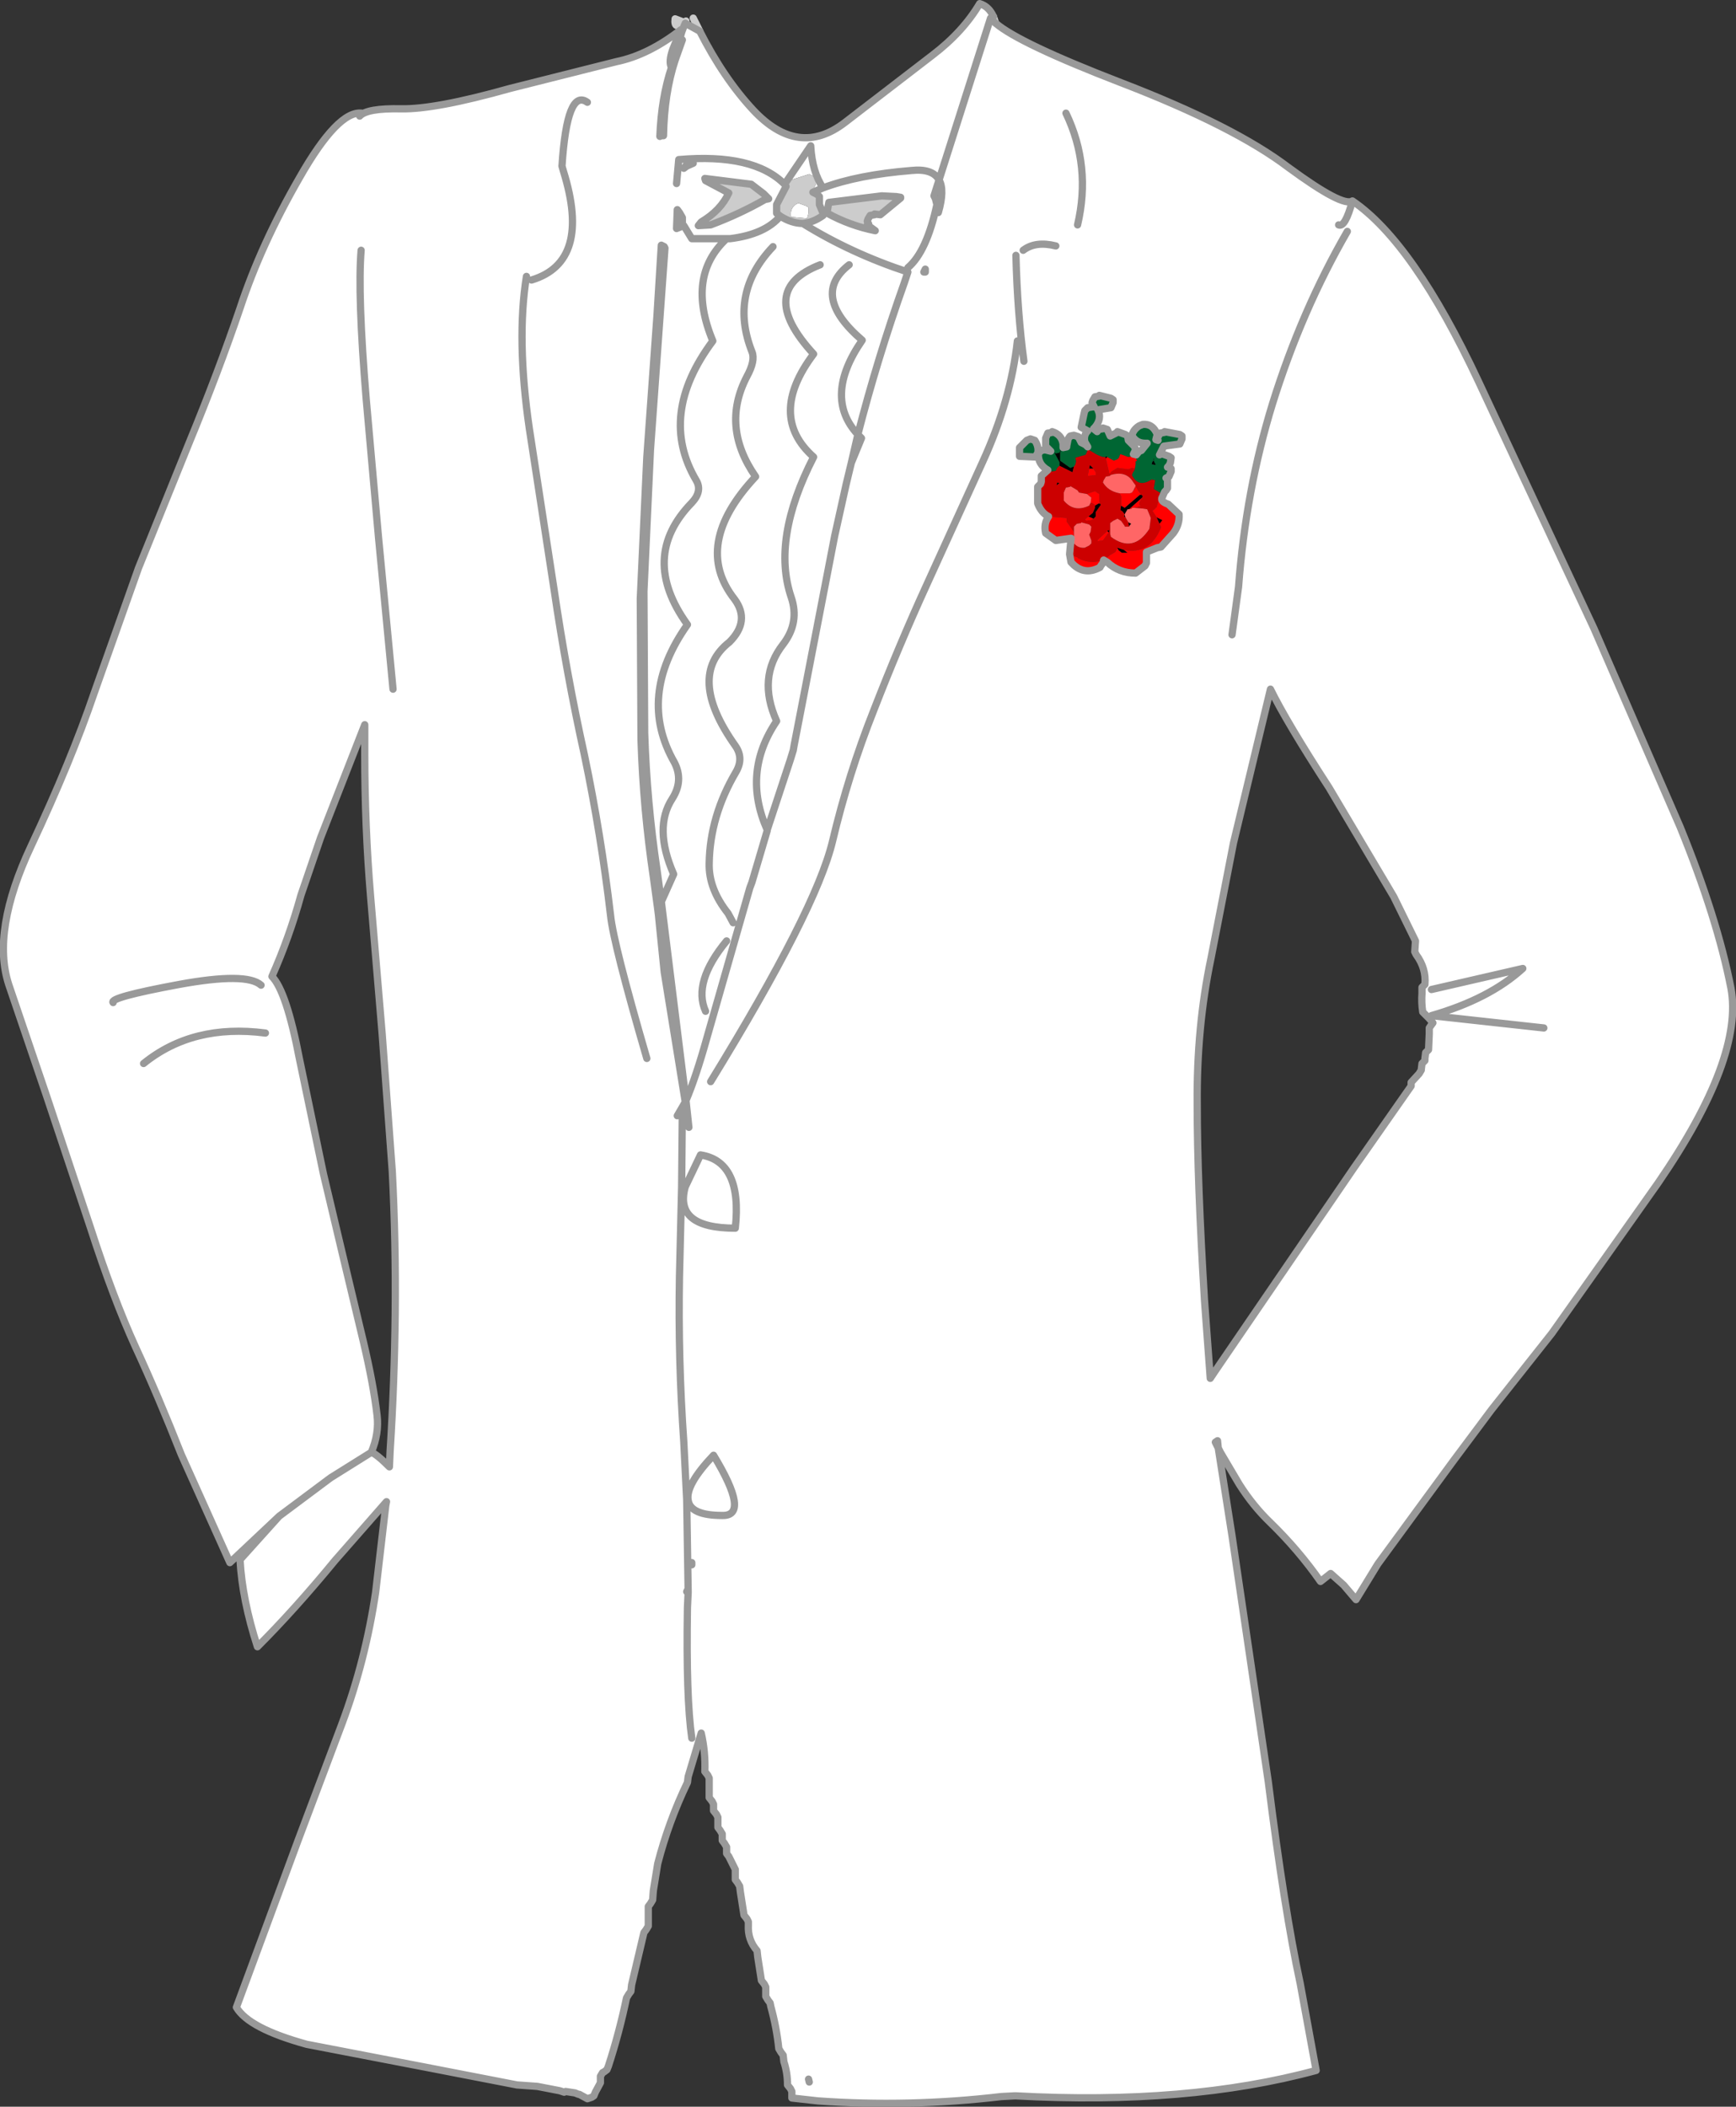 <?xml version="1.0" encoding="UTF-8" standalone="no"?>
<svg xmlns:xlink="http://www.w3.org/1999/xlink" height="145.2px" width="119.7px" xmlns="http://www.w3.org/2000/svg">
  <rect width="100%" height="100%" fill="#333333" stroke="none"/>
  <g transform="matrix(1.0, 0.0, 0.0, 1.0, 60.8, 71.5)">
    <path d="M-13.55 -69.9 Q-14.1 -68.65 -13.75 -68.75 L-14.25 -67.35 Q-14.55 -67.9 -13.8 -69.4 L-13.55 -69.9 -13.6 -69.95 -13.5 -70.05 -13.55 -69.9 -13.5 -70.05 -13.55 -69.9 M3.95 -59.1 Q4.35 -58.4 3.9 -56.85 L3.8 -57.4 3.7 -57.8 3.6 -58.0 3.95 -59.1 M-1.65 -41.55 L-1.4 -41.3 -2.1 -39.6 -1.65 -41.55 M2.9 -52.75 L3.0 -52.95 3.0 -52.75 2.9 -52.75 M14.2 -40.5 L14.2 -40.7 14.3 -40.55 14.35 -40.45 14.2 -40.5 M15.4 -40.0 L15.5 -40.05 15.55 -40.0 15.45 -39.9 15.4 -40.0 M13.25 -39.35 L13.15 -38.95 12.25 -39.4 12.25 -39.45 12.25 -39.65 11.9 -40.3 12.0 -40.25 12.25 -40.3 12.3 -40.4 12.35 -40.5 12.4 -40.55 12.3 -40.3 12.3 -39.75 13.0 -39.25 13.25 -39.35 M12.1 -38.25 L12.25 -38.2 12.05 -38.05 12.1 -38.25 M14.6 -39.2 L14.3 -39.2 14.35 -39.45 14.6 -39.2 M15.05 -36.8 L15.1 -36.7 14.75 -36.2 14.75 -35.9 14.6 -35.75 14.25 -35.9 14.55 -36.15 14.7 -36.5 14.7 -36.65 14.95 -36.8 15.05 -36.8 M17.9 -37.4 L18.0 -37.3 17.95 -37.2 17.05 -36.4 16.95 -36.4 16.8 -36.15 16.75 -36.05 16.75 -36.0 16.8 -35.85 16.7 -35.9 16.75 -36.05 16.6 -36.25 16.45 -36.35 16.5 -36.65 16.75 -36.5 17.8 -37.4 17.9 -37.4 M17.05 -35.2 L17.0 -35.5 17.2 -35.4 17.1 -35.3 17.05 -35.2 M18.6 -39.5 L18.65 -39.65 18.75 -39.8 18.75 -39.75 18.9 -39.45 18.6 -39.5 M18.8 -39.9 L18.75 -39.8 18.7 -39.85 18.8 -39.9 M18.95 -35.85 L19.35 -35.65 19.15 -35.4 18.95 -35.85 M16.7 -33.6 L16.95 -33.4 16.55 -33.4 16.35 -33.55 16.25 -33.7 16.25 -33.75 16.7 -33.6 M15.55 -34.9 L15.6 -34.95 15.7 -34.95 15.65 -34.8 15.55 -34.9" fill="#000000" fill-rule="evenodd" stroke="none"/>
    <path d="M-13.55 -69.9 L-12.55 -69.35 Q-10.9 -66.1 -8.85 -63.9 -5.75 -60.6 -2.55 -63.05 L3.5 -67.7 Q5.6 -69.3 6.75 -71.25 7.4 -71.05 7.7 -70.35 L7.5 -70.25 7.85 -69.9 Q9.5 -68.5 16.5 -65.8 24.3 -62.8 28.05 -59.95 31.8 -57.2 32.45 -57.65 36.65 -54.8 41.15 -45.2 L49.1 -28.2 55.05 -14.5 Q57.6 -8.25 58.55 -3.4 59.45 1.4 53.55 10.0 L46.2 20.4 42.05 25.65 39.4 29.2 34.2 36.3 32.7 38.75 31.85 37.75 30.95 36.95 30.25 37.5 Q28.75 35.35 26.8 33.45 25.6 32.3 24.65 30.8 L23.35 28.6 23.2 28.3 24.15 34.35 26.65 51.3 Q27.75 60.1 28.85 65.2 L29.95 71.2 Q21.1 73.6 9.2 72.95 L8.25 73.0 Q1.85 73.75 -4.4 73.3 L-6.2 73.1 -6.2 73.0 -6.2 72.85 -6.2 72.65 -6.3 72.45 -6.5 72.2 Q-6.5 71.35 -6.75 70.6 L-6.8 70.15 -6.95 69.95 -7.1 69.7 Q-7.25 68.25 -7.65 66.8 L-7.7 66.55 -7.85 66.35 -8.0 66.1 -8.0 65.9 -8.0 65.65 -8.0 65.45 -8.1 65.25 -8.3 65.0 -8.55 63.4 -8.6 62.95 Q-9.25 62.2 -9.2 61.2 L-9.2 60.95 -9.3 60.75 -9.5 60.5 -9.75 58.9 -9.8 58.5 -9.95 58.25 -10.1 58.05 -10.1 57.8 -10.1 57.6 -10.1 57.35 -10.55 56.45 -10.7 56.25 -10.7 56.0 -10.7 55.8 -10.85 55.55 -11.0 55.35 -11.0 55.1 -11.0 54.9 -11.15 54.65 -11.3 54.45 -11.3 54.2 -11.3 54.0 -11.3 53.75 -11.4 53.55 -11.6 53.3 -11.6 53.1 -11.6 52.85 -11.7 52.65 -11.9 52.4 -11.9 51.5 -11.9 51.05 -12.0 50.85 -12.2 50.6 Q-12.15 49.25 -12.45 47.95 L-13.35 50.95 -13.4 51.35 Q-14.7 54.05 -15.45 56.95 L-15.75 58.8 -15.8 59.45 -15.95 59.7 -16.1 59.9 -16.1 60.8 -16.1 61.25 -16.25 61.5 -16.4 61.7 -17.25 65.3 -17.3 65.75 -17.45 65.95 -17.6 66.2 Q-18.1 68.6 -18.85 70.9 L-18.95 71.15 -19.15 71.3 -19.25 71.35 -19.4 71.6 -19.4 71.8 -19.4 72.05 -19.75 72.7 -19.85 72.95 -20.0 73.05 -20.3 73.15 -20.85 72.85 -20.9 72.85 -21.15 72.75 -21.8 72.65 -21.9 72.7 -22.2 72.6 -23.75 72.3 -25.15 72.2 -31.6 70.95 -39.65 69.4 Q-43.65 68.3 -44.5 66.85 L-40.25 55.35 -37.2 47.25 Q-35.6 42.95 -34.9 38.25 L-34.2 32.25 -34.15 32.0 -37.7 36.05 Q-40.45 39.4 -43.05 42.0 -44.1 38.75 -44.25 36.0 L-41.55 33.0 -44.95 36.2 -48.3 28.75 Q-49.9 24.7 -51.45 21.35 -53.0 17.95 -54.55 13.15 L-57.55 4.15 -60.2 -3.65 Q-61.4 -7.35 -58.65 -13.2 -55.9 -19.05 -54.3 -23.75 L-51.25 -32.35 -47.75 -41.0 Q-45.75 -45.85 -44.25 -50.25 -42.8 -54.65 -40.15 -59.25 -37.5 -63.9 -35.85 -63.7 L-36.0 -63.5 Q-35.5 -64.05 -33.15 -64.0 -30.8 -63.95 -25.65 -65.4 L-18.3 -67.25 Q-16.1 -67.7 -13.85 -69.45 L-13.8 -69.4 Q-14.85 -67.5 -14.5 -66.85 -15.2 -64.75 -15.3 -62.1 L-15.3 -62.15 -15.05 -62.15 Q-15.0 -65.05 -14.25 -67.35 L-13.75 -68.75 Q-14.1 -68.65 -13.55 -69.9 M-35.2 28.6 L-38.0 30.35 -41.55 33.0 -38.0 30.35 -35.2 28.6 Q-34.85 28.7 -33.95 29.6 L-33.9 28.5 Q-33.6 23.8 -33.55 19.0 -33.5 14.15 -33.75 9.25 L-34.45 -0.25 -35.25 -9.75 Q-35.65 -14.55 -35.65 -19.5 L-35.65 -21.55 -38.7 -13.75 -40.05 -9.8 Q-40.85 -6.9 -42.05 -4.2 -41.05 -3.2 -40.15 1.5 L-38.5 9.4 -37.1 15.3 -35.75 20.95 Q-35.05 23.9 -34.8 26.05 -34.65 27.3 -35.2 28.6 M3.95 -59.1 L7.5 -70.25 3.95 -59.1 3.6 -58.0 3.7 -57.8 3.8 -57.4 3.9 -56.85 Q4.35 -58.4 3.95 -59.1 3.5 -59.9 2.05 -59.75 -1.65 -59.45 -4.05 -58.55 -4.8 -59.65 -4.9 -61.45 L-6.7 -58.8 Q-8.85 -60.95 -14.0 -60.5 L-14.15 -58.85 -14.0 -60.5 Q-8.85 -60.95 -6.7 -58.8 L-4.9 -61.45 Q-4.8 -59.65 -4.05 -58.55 -1.65 -59.45 2.05 -59.75 3.5 -59.9 3.95 -59.1 M1.8 -53.05 Q3.1 -54.15 3.8 -57.4 3.1 -54.15 1.8 -53.05 M1.0 -57.95 L0.0 -58.0 -3.65 -57.55 -3.75 -57.0 -3.75 -56.8 Q-2.2 -55.95 -0.45 -55.6 L-1.0 -56.0 -0.9 -56.05 -1.0 -56.25 -0.95 -56.4 -0.8 -56.65 -0.5 -56.7 -0.5 -56.75 -0.1 -56.7 1.3 -57.85 1.3 -57.9 1.0 -57.95 M-1.65 -41.55 Q-0.3 -46.8 1.55 -52.0 L1.8 -52.75 Q-2.15 -54.05 -5.45 -56.1 -2.15 -54.05 1.8 -52.75 L1.55 -52.0 Q-0.3 -46.8 -1.65 -41.55 L-2.1 -39.6 -1.4 -41.3 -1.65 -41.55 Q-4.05 -44.15 -1.35 -48.05 -4.95 -51.15 -2.25 -53.25 -4.95 -51.15 -1.35 -48.05 -4.05 -44.15 -1.65 -41.55 M-13.5 4.35 Q-12.8 2.7 -12.05 0.0 L-9.1 -10.3 -8.95 -10.7 -7.9 -14.25 -7.9 -14.3 -6.3 -19.15 -6.1 -19.8 -6.05 -20.1 -3.25 -34.55 -2.45 -38.15 -2.1 -39.6 -2.45 -38.15 -3.25 -34.55 -6.05 -20.1 -6.1 -19.8 -6.3 -19.15 -7.9 -14.3 -7.9 -14.25 -8.95 -10.7 -9.1 -10.3 -12.05 0.0 Q-12.8 2.7 -13.5 4.35 L-15.15 -8.95 -15.2 -9.35 -15.5 -11.55 Q-16.2 -16.25 -16.35 -21.0 L-16.4 -30.75 -15.95 -40.5 -15.25 -50.25 -14.95 -54.4 -15.0 -54.5 -15.2 -54.6 -15.5 -49.75 -16.2 -40.0 -16.65 -30.25 -16.6 -20.5 Q-16.45 -15.75 -15.75 -11.05 L-15.45 -8.85 -15.4 -8.45 -15.0 -4.5 -13.55 4.45 -13.3 6.2 -13.5 4.35 M-13.1 48.3 Q-13.5 45.5 -13.4 39.3 L-13.35 38.25 -13.45 31.9 -13.65 27.9 Q-14.05 22.2 -13.95 16.5 L-13.8 10.3 -13.75 4.8 -13.55 4.45 -13.75 4.8 -13.8 10.3 -13.95 16.5 Q-14.05 22.2 -13.65 27.9 L-13.45 31.9 -13.35 38.25 -13.4 39.3 Q-13.5 45.5 -13.1 48.3 M2.9 -52.75 L3.0 -52.75 3.0 -52.95 2.9 -52.75 M24.15 -27.75 L24.6 -31.05 Q25.1 -37.7 26.95 -43.7 28.95 -50.1 32.1 -55.55 28.95 -50.1 26.95 -43.7 25.1 -37.7 24.6 -31.05 L24.15 -27.75 M31.5 -56.0 Q31.95 -55.8 32.45 -57.65 31.95 -55.8 31.5 -56.0 M12.0 -54.55 Q10.6 -54.9 9.75 -54.25 10.6 -54.9 12.0 -54.55 M12.7 -63.7 Q14.45 -60.05 13.5 -56.0 14.45 -60.05 12.7 -63.7 M19.5 -37.6 L19.6 -37.7 19.7 -37.85 19.7 -38.45 19.6 -38.55 19.8 -38.65 19.95 -39.0 19.95 -39.2 19.8 -39.3 19.7 -39.3 19.8 -39.4 19.9 -39.6 19.95 -39.95 19.8 -40.05 19.25 -40.25 19.25 -40.2 19.15 -40.15 19.45 -40.75 20.55 -40.9 20.7 -41.25 20.7 -41.45 20.55 -41.55 19.5 -41.75 19.5 -41.7 19.2 -41.65 19.05 -41.4 19.0 -41.25 19.05 -41.15 18.9 -41.2 18.95 -41.4 19.0 -41.55 18.9 -41.75 Q18.6 -42.3 18.0 -42.25 L17.75 -42.15 Q17.35 -41.9 17.25 -41.5 17.55 -40.9 18.3 -40.95 L17.9 -40.45 17.75 -40.4 17.55 -40.15 17.35 -40.2 17.45 -40.4 17.5 -40.55 17.4 -40.75 17.0 -41.15 16.95 -41.45 16.8 -41.55 16.25 -41.75 16.25 -41.7 15.75 -41.45 15.55 -41.9 15.25 -42.0 15.25 -41.95 14.95 -41.9 14.85 -41.75 14.6 -41.95 14.7 -42.05 Q15.2 -42.65 14.9 -43.25 L15.8 -43.4 15.95 -43.75 15.95 -43.95 15.8 -44.05 15.0 -44.25 15.0 -44.2 14.7 -44.15 14.55 -43.9 14.5 -43.75 14.65 -43.45 14.5 -43.5 14.5 -43.45 14.2 -43.4 14.0 -43.2 13.95 -43.0 13.75 -42.05 14.2 -41.8 Q13.9 -41.5 14.0 -41.05 L14.2 -40.7 14.05 -40.85 13.75 -41.0 13.65 -41.2 13.55 -41.4 13.25 -41.5 13.0 -41.45 12.95 -41.4 12.85 -41.25 12.75 -40.75 12.75 -40.7 12.5 -40.65 12.5 -40.7 12.5 -40.9 Q12.4 -41.55 11.75 -41.75 L11.75 -41.7 11.5 -41.65 11.45 -41.65 11.3 -41.3 11.3 -40.75 11.65 -40.4 11.25 -40.5 11.0 -40.45 10.95 -40.4 10.8 -40.25 Q10.75 -39.5 11.45 -39.1 L11.0 -38.7 11.0 -38.5 11.0 -38.3 10.95 -38.15 10.75 -37.95 10.75 -37.55 10.75 -36.8 Q11.0 -36.15 11.5 -35.9 11.15 -35.4 11.3 -34.75 L12.0 -34.25 13.05 -34.4 12.95 -33.3 13.05 -32.75 13.25 -32.55 Q14.05 -31.85 15.05 -32.4 L15.1 -32.5 15.25 -32.7 15.3 -32.9 15.55 -32.75 Q16.35 -32.0 17.5 -32.0 L18.15 -32.5 18.25 -32.7 18.25 -32.9 18.25 -33.25 18.25 -33.45 19.0 -33.75 19.25 -33.8 20.1 -34.75 Q20.55 -35.35 20.5 -36.05 L19.75 -36.75 Q19.15 -36.95 19.35 -37.25 L19.5 -37.6 M10.75 -40.25 Q10.85 -40.7 10.55 -41.15 L10.25 -41.25 10.0 -41.15 9.5 -40.65 9.5 -40.25 9.5 -40.05 10.6 -40.0 10.7 -40.2 10.75 -40.25 M9.35 -48.0 Q8.9 -43.9 6.95 -39.65 L3.1 -31.2 Q1.2 -27.05 -0.55 -22.55 -2.3 -18.15 -3.4 -13.5 -4.55 -8.75 -11.8 3.05 -4.55 -8.75 -3.4 -13.5 -2.3 -18.15 -0.55 -22.55 1.2 -27.05 3.1 -31.2 L6.95 -39.65 Q8.9 -43.9 9.35 -48.0 M26.8 -24.0 L24.25 -13.4 22.7 -5.45 Q21.7 -0.7 21.75 4.6 21.75 9.9 22.25 18.1 L22.65 23.5 22.95 23.05 32.55 9.0 36.5 3.35 36.5 3.3 36.5 3.1 37.05 2.5 37.2 2.25 37.2 2.2 37.25 1.8 37.45 1.6 37.45 1.45 37.5 1.05 37.7 0.85 37.75 -0.25 37.75 -0.65 37.85 -0.8 38.0 -1.0 37.75 -1.3 37.3 -1.75 Q37.2 -2.4 37.25 -3.05 L37.25 -3.45 37.45 -3.65 Q37.55 -4.75 36.85 -5.7 L36.75 -5.9 36.8 -6.65 35.3 -9.7 30.85 -17.2 Q27.9 -21.75 26.8 -24.0 M45.65 -0.65 L37.9 -1.5 Q41.9 -2.65 44.2 -4.75 L37.9 -3.3 44.2 -4.75 Q41.9 -2.65 37.9 -1.5 L45.65 -0.65 M9.8 -46.6 Q9.35 -49.95 9.25 -53.9 9.35 -49.95 9.8 -46.6 M23.15 27.8 L23.0 27.9 23.2 28.3 23.15 27.8 M-20.3 -64.45 Q-21.7 -65.45 -22.05 -60.05 L-21.95 -59.7 Q-20.0 -53.45 -24.15 -52.2 -20.0 -53.45 -21.95 -59.7 L-22.05 -60.05 Q-21.7 -65.45 -20.3 -64.45 M-13.6 -69.95 Q-14.35 -69.4 -14.25 -70.2 L-13.6 -69.95 M-12.15 -59.05 L-10.55 -58.2 Q-11.1 -57.0 -12.45 -56.2 L-12.65 -55.95 -11.8 -56.0 Q-9.8 -56.75 -8.05 -57.75 L-7.8 -57.8 -8.15 -58.15 -9.0 -58.8 -12.2 -59.2 -12.15 -59.05 M-13.65 -55.95 L-13.75 -56.05 -13.75 -56.25 -13.75 -56.5 -13.95 -56.85 -14.1 -57.05 -14.15 -55.75 -13.65 -55.95 -13.1 -55.05 -10.7 -55.05 -10.45 -55.05 Q-8.05 -55.35 -7.0 -56.6 -8.05 -55.35 -10.45 -55.05 L-10.7 -55.05 -13.1 -55.05 -13.65 -55.95 M-13.25 -60.25 L-13.45 -60.15 -13.65 -59.9 -13.45 -60.05 -13.0 -60.25 -13.25 -60.25 M-6.6 -58.65 L-7.25 -57.4 -7.25 -57.0 -7.25 -56.8 -7.0 -56.6 Q-6.2 -56.1 -5.45 -56.1 -4.75 -56.15 -4.05 -56.65 L-4.05 -56.8 -4.3 -57.4 -4.3 -57.55 -4.3 -57.95 -4.45 -58.1 -4.75 -58.25 -4.8 -58.3 -4.65 -58.6 Q-4.45 -58.9 -4.55 -59.2 L-4.7 -59.35 -5.0 -59.5 -6.4 -59.05 -6.5 -58.85 -6.6 -58.65 -6.7 -58.8 -6.6 -58.65 M-10.7 -55.05 Q-13.5 -52.45 -11.65 -48.0 -15.45 -42.9 -12.8 -38.4 -12.35 -37.65 -13.1 -36.85 -16.75 -33.1 -13.4 -28.45 -16.9 -23.5 -14.3 -18.95 -13.65 -17.7 -14.45 -16.45 -15.75 -14.45 -14.35 -11.25 L-15.2 -9.35 -14.35 -11.25 Q-15.75 -14.45 -14.45 -16.45 -13.65 -17.7 -14.3 -18.95 -16.9 -23.5 -13.4 -28.45 -16.75 -33.1 -13.1 -36.85 -12.35 -37.65 -12.8 -38.4 -15.45 -42.9 -11.65 -48.0 -13.5 -52.45 -10.7 -55.05 M-4.05 -58.55 L-4.75 -58.25 -4.05 -58.55 M-5.05 -56.8 L-5.15 -56.45 -6.25 -56.55 Q-6.35 -57.1 -5.95 -57.4 L-5.75 -57.5 -5.2 -57.3 -5.05 -57.2 -5.05 -56.8 M-7.9 -14.25 L-7.9 -14.3 Q-9.65 -18.25 -7.25 -21.8 -8.6 -24.8 -6.8 -27.1 -5.65 -28.6 -6.25 -30.35 -7.6 -34.35 -4.7 -40.0 -7.9 -42.85 -4.7 -47.1 -8.75 -51.5 -4.25 -53.25 -8.75 -51.5 -4.7 -47.1 -7.9 -42.85 -4.7 -40.0 -7.6 -34.35 -6.25 -30.35 -5.65 -28.6 -6.8 -27.1 -8.6 -24.8 -7.25 -21.8 -9.65 -18.25 -7.9 -14.3 L-7.9 -14.25 M-10.25 -7.9 L-10.6 -8.55 Q-11.95 -10.25 -11.9 -12.0 -11.85 -15.25 -10.05 -18.3 -9.5 -19.25 -10.1 -20.1 -13.5 -24.9 -10.5 -27.25 -9.05 -28.7 -10.15 -30.2 -13.1 -33.95 -8.7 -38.65 -11.1 -42.1 -9.3 -45.55 -8.7 -46.65 -8.95 -47.25 -10.55 -51.3 -7.5 -54.5 -10.55 -51.3 -8.95 -47.25 -8.7 -46.65 -9.3 -45.55 -11.1 -42.1 -8.7 -38.65 -13.1 -33.95 -10.15 -30.2 -9.05 -28.7 -10.5 -27.25 -13.5 -24.9 -10.1 -20.1 -9.5 -19.25 -10.05 -18.3 -11.85 -15.25 -11.9 -12.0 -11.95 -10.25 -10.6 -8.55 L-10.25 -7.9 M-42.8 -3.6 Q-43.8 -4.5 -48.45 -3.65 -53.3 -2.75 -53.0 -2.4 -53.3 -2.75 -48.45 -3.65 -43.8 -4.5 -42.8 -3.6 M-12.15 -1.8 Q-13.05 -3.8 -10.7 -6.65 -13.05 -3.8 -12.15 -1.8 M-16.2 1.45 Q-18.5 -6.45 -18.7 -8.4 -19.35 -13.95 -20.5 -19.45 -21.75 -25.1 -22.6 -30.9 L-24.3 -41.95 Q-25.2 -48.1 -24.5 -52.45 -25.2 -48.1 -24.3 -41.95 L-22.6 -30.9 Q-21.75 -25.1 -20.5 -19.45 -19.35 -13.95 -18.7 -8.4 -18.5 -6.45 -16.2 1.45 M-33.7 -24.0 L-34.7 -34.45 -35.55 -44.0 Q-36.15 -51.2 -35.9 -54.25 -36.15 -51.2 -35.55 -44.0 L-34.7 -34.45 -33.7 -24.0 M-11.6 28.8 Q-9.05 33.0 -11.0 32.95 -13.2 32.95 -13.35 31.9 -13.55 30.85 -11.6 28.8 -13.55 30.85 -13.35 31.9 -13.2 32.95 -11.0 32.95 -9.05 33.0 -11.6 28.8 M-13.55 10.3 L-12.5 8.1 Q-9.6 8.55 -10.1 13.15 -14.35 13.15 -13.55 10.3 -14.35 13.15 -10.1 13.15 -9.6 8.55 -12.5 8.1 L-13.55 10.3 M-14.1 5.4 L-13.75 4.8 -14.1 5.4 M-13.1 36.2 L-13.1 36.35 -13.1 36.3 -13.1 36.2 M-13.4 38.25 L-13.4 38.15 -13.4 38.1 -13.45 38.2 -13.4 38.25 M-5.0 72.0 L-5.05 71.8 -5.0 72.0 M-42.5 -0.3 Q-47.5 -0.95 -50.9 1.8 -47.5 -0.95 -42.5 -0.3" fill="#ffffff" fill-rule="evenodd" stroke="none"/>
    <path d="M1.0 -57.95 L1.3 -57.9 1.3 -57.85 -0.1 -56.7 -0.5 -56.75 -0.5 -56.7 -0.8 -56.65 -0.95 -56.4 -1.0 -56.25 -0.9 -56.05 -1.0 -56.0 -0.45 -55.6 Q-2.2 -55.95 -3.75 -56.8 L-3.75 -57.0 -3.65 -57.55 0.0 -58.0 1.0 -57.95 M-12.15 -59.05 L-12.2 -59.2 -9.0 -58.8 -8.15 -58.15 -7.8 -57.8 -8.05 -57.75 Q-9.8 -56.75 -11.8 -56.0 L-12.65 -55.95 -12.45 -56.2 Q-11.1 -57.0 -10.55 -58.2 L-12.15 -59.05 M-13.25 -60.25 L-13.0 -60.25 -13.45 -60.05 -13.65 -59.9 -13.45 -60.15 -13.25 -60.25 M-13.65 -55.95 L-14.15 -55.75 -14.1 -57.05 -13.95 -56.85 -13.75 -56.5 -13.75 -56.25 -13.75 -56.05 -13.65 -55.95 M-7.0 -56.6 L-7.25 -56.8 -7.25 -57.0 -7.25 -57.4 -6.6 -58.65 -6.5 -58.85 -6.4 -59.05 -5.0 -59.5 -4.7 -59.35 -4.55 -59.2 Q-4.45 -58.9 -4.65 -58.6 L-4.8 -58.3 -4.75 -58.25 -4.45 -58.1 -4.3 -57.95 -4.3 -57.55 -4.3 -57.4 -4.05 -56.8 -4.05 -56.65 Q-4.75 -56.15 -5.45 -56.1 -6.2 -56.1 -7.0 -56.6 M-5.05 -56.8 L-5.05 -57.2 -5.2 -57.3 -5.75 -57.5 -5.95 -57.4 Q-6.35 -57.1 -6.25 -56.55 L-5.15 -56.45 -5.05 -56.8" fill="#cccccc" fill-rule="evenodd" stroke="none"/>
    <path d="M17.55 -40.15 L17.75 -40.4 17.9 -40.45 18.3 -40.95 Q17.55 -40.9 17.25 -41.5 17.35 -41.9 17.75 -42.15 L18.0 -42.25 Q18.6 -42.3 18.9 -41.75 L19.0 -41.55 18.95 -41.4 18.9 -41.2 19.05 -41.15 19.0 -41.25 19.05 -41.4 19.2 -41.65 19.5 -41.7 19.5 -41.75 20.55 -41.55 20.7 -41.45 20.7 -41.25 20.55 -40.9 19.45 -40.75 19.15 -40.15 19.25 -40.2 19.25 -40.25 19.8 -40.05 19.95 -39.95 19.9 -39.6 19.8 -39.4 19.7 -39.3 19.8 -39.3 19.95 -39.2 19.95 -39.0 19.8 -38.65 19.6 -38.55 19.7 -38.45 19.7 -37.85 19.6 -37.7 19.5 -37.6 19.25 -37.5 18.75 -37.8 18.85 -38.4 18.6 -38.45 Q17.7 -37.85 17.25 -38.75 L17.3 -38.9 17.45 -39.15 17.45 -39.2 17.5 -39.5 17.5 -39.7 17.6 -39.75 17.5 -39.95 17.55 -40.15 M11.45 -39.1 Q10.75 -39.5 10.8 -40.25 L10.95 -40.4 11.0 -40.45 11.25 -40.5 11.65 -40.4 11.3 -40.75 11.3 -41.3 11.45 -41.65 11.5 -41.65 11.75 -41.7 11.75 -41.75 Q12.4 -41.55 12.5 -40.9 L12.5 -40.7 12.5 -40.65 12.75 -40.7 12.75 -40.75 12.85 -41.25 12.95 -41.4 13.0 -41.45 13.25 -41.5 13.55 -41.4 13.65 -41.2 13.75 -41.0 14.05 -40.85 14.2 -40.7 14.0 -41.05 Q13.9 -41.5 14.2 -41.8 L13.75 -42.05 13.95 -43.0 14.0 -43.2 14.2 -43.4 14.5 -43.45 14.5 -43.5 14.65 -43.45 14.5 -43.75 14.55 -43.9 14.7 -44.15 15.0 -44.2 15.0 -44.25 15.8 -44.05 15.95 -43.95 15.95 -43.75 15.8 -43.4 14.9 -43.25 Q15.2 -42.65 14.7 -42.05 L14.6 -41.95 14.85 -41.75 14.95 -41.9 15.25 -41.95 15.25 -42.0 15.55 -41.9 15.75 -41.45 16.25 -41.7 16.25 -41.75 16.8 -41.55 16.95 -41.45 17.0 -41.15 17.4 -40.75 17.5 -40.55 17.45 -40.4 17.35 -40.2 17.25 -40.05 17.0 -40.0 16.45 -40.2 16.35 -39.95 16.25 -39.85 16.0 -39.75 15.55 -40.0 15.5 -40.05 15.4 -40.0 15.25 -40.0 Q14.9 -40.1 14.6 -40.3 L14.35 -40.45 14.3 -40.55 14.2 -40.7 14.2 -40.5 14.15 -40.35 14.05 -40.15 13.35 -39.95 13.4 -39.7 13.35 -39.5 13.3 -39.4 13.25 -39.35 13.0 -39.25 12.3 -39.75 12.3 -40.3 12.4 -40.55 12.35 -40.5 12.3 -40.4 12.25 -40.3 12.0 -40.25 11.9 -40.3 12.25 -39.65 12.25 -39.45 12.25 -39.4 12.1 -39.25 12.05 -39.15 12.0 -39.05 11.75 -39.0 11.45 -39.1 M10.75 -40.25 L10.7 -40.2 10.6 -40.0 9.5 -40.05 9.5 -40.25 9.5 -40.65 10.0 -41.15 10.25 -41.25 10.55 -41.15 Q10.85 -40.7 10.75 -40.25 M18.8 -39.9 L18.7 -39.85 18.75 -39.8 18.8 -39.9 M18.6 -39.5 L18.9 -39.45 18.75 -39.75 18.75 -39.8 18.65 -39.65 18.6 -39.5" fill="#006633" fill-rule="evenodd" stroke="none"/>
    <path d="M11.5 -35.9 Q11.0 -36.15 10.75 -36.8 L10.75 -37.55 10.75 -37.95 10.95 -38.15 11.0 -38.3 11.0 -38.5 11.0 -38.7 11.45 -39.1 11.75 -39.0 12.0 -39.05 12.05 -39.15 12.1 -39.25 12.25 -39.4 13.15 -38.95 13.25 -39.35 13.3 -39.4 13.35 -39.5 13.4 -39.7 13.35 -39.95 14.05 -40.15 14.15 -40.35 14.2 -40.5 14.35 -40.45 14.6 -40.3 Q14.9 -40.1 15.25 -40.0 L15.4 -40.0 15.45 -39.9 15.7 -38.8 15.85 -39.0 16.25 -39.25 17.0 -39.15 17.25 -39.25 17.45 -39.2 17.45 -39.15 17.3 -38.9 17.25 -38.75 Q17.7 -37.85 18.6 -38.45 L18.85 -38.4 18.75 -37.8 19.25 -37.5 19.1 -37.1 18.95 -36.55 18.8 -36.4 18.65 -36.3 18.95 -35.85 19.15 -35.4 19.2 -35.3 19.25 -35.15 Q18.5 -33.25 16.7 -33.6 L16.25 -33.75 16.25 -33.7 16.2 -33.65 16.1 -33.45 15.75 -33.25 Q14.75 -32.4 13.5 -33.05 L13.5 -33.1 Q13.25 -33.15 13.0 -33.3 L13.0 -33.5 13.0 -33.9 13.1 -34.05 13.25 -34.25 13.25 -34.05 Q13.55 -33.7 14.0 -33.75 L14.3 -33.9 14.45 -34.05 14.45 -34.25 14.3 -34.65 14.4 -34.85 14.45 -35.2 14.3 -35.35 13.75 -35.5 13.75 -35.45 13.45 -35.4 13.25 -35.2 13.25 -34.85 13.0 -35.2 12.75 -35.55 12.75 -35.75 12.75 -35.8 11.5 -35.9 M12.1 -38.25 L12.05 -38.05 12.25 -38.2 12.1 -38.25 M14.3 -39.2 L14.2 -38.7 14.75 -38.75 14.75 -38.95 14.65 -39.1 14.6 -39.2 14.35 -39.45 14.3 -39.2 M14.15 -37.45 L13.6 -37.55 13.5 -37.7 13.0 -38.0 13.0 -37.95 12.75 -37.9 12.7 -37.9 12.55 -37.55 12.55 -37.0 Q13.25 -36.15 14.3 -36.65 L14.4 -36.85 14.55 -36.8 14.7 -36.7 14.7 -36.65 14.7 -36.5 14.55 -36.15 14.25 -35.9 14.0 -35.7 14.1 -35.6 14.45 -35.65 14.6 -35.75 14.75 -35.9 14.75 -36.2 15.1 -36.7 15.05 -36.8 15.0 -36.9 15.0 -37.05 15.0 -37.25 15.0 -37.45 14.7 -37.65 14.25 -37.5 14.15 -37.45 M17.5 -38.0 L17.5 -38.05 17.35 -38.25 Q16.85 -39.1 15.75 -38.75 L15.75 -38.7 15.45 -38.65 15.3 -38.4 15.25 -38.25 Q15.6 -37.65 16.4 -37.5 L16.5 -37.3 16.5 -36.75 16.5 -36.65 16.45 -36.35 16.6 -36.25 16.75 -36.05 16.7 -35.9 16.8 -35.85 17.0 -35.5 17.05 -35.2 16.95 -35.2 16.75 -35.2 16.75 -35.25 16.5 -35.6 16.25 -35.75 15.95 -35.6 15.75 -35.45 15.75 -35.25 15.75 -34.7 15.8 -34.5 Q17.35 -33.35 18.45 -35.05 L18.55 -35.8 18.3 -36.4 18.0 -36.45 17.4 -36.5 17.85 -36.6 17.75 -36.75 17.8 -36.95 17.95 -37.2 18.0 -37.3 17.9 -37.4 17.7 -37.65 17.5 -38.0 M17.35 -37.7 L17.45 -37.9 17.45 -37.8 17.35 -37.7 M15.65 -34.8 L15.7 -34.95 15.6 -34.95 15.55 -34.9 15.0 -34.4 14.85 -34.25 14.9 -34.2 15.25 -34.25 15.65 -34.8" fill="#cc0000" fill-rule="evenodd" stroke="none"/>
    <path d="M19.5 -37.6 L19.35 -37.25 Q19.15 -36.95 19.75 -36.75 L20.5 -36.05 Q20.55 -35.35 20.1 -34.75 L19.25 -33.8 19.0 -33.75 18.25 -33.45 18.25 -33.25 18.25 -32.9 18.25 -32.7 18.15 -32.5 17.5 -32.0 Q16.35 -32.0 15.55 -32.75 L15.3 -32.9 15.25 -32.7 15.1 -32.5 15.05 -32.4 Q14.05 -31.85 13.25 -32.55 L13.05 -32.75 12.95 -33.3 13.05 -34.4 12.0 -34.25 11.3 -34.75 Q11.15 -35.4 11.5 -35.9 L12.75 -35.8 12.75 -35.75 12.75 -35.55 13.0 -35.2 13.25 -34.85 13.25 -34.8 13.25 -34.65 13.25 -34.45 13.25 -34.25 13.1 -34.05 13.0 -33.9 13.0 -33.5 13.0 -33.3 Q13.25 -33.15 13.5 -33.1 L13.5 -33.05 Q14.75 -32.4 15.75 -33.25 L16.1 -33.45 16.2 -33.65 16.25 -33.7 16.35 -33.55 16.55 -33.4 16.95 -33.4 16.7 -33.6 Q18.5 -33.25 19.25 -35.15 L19.2 -35.3 19.15 -35.4 19.35 -35.65 18.95 -35.85 18.65 -36.3 18.8 -36.4 18.95 -36.55 19.1 -37.1 19.25 -37.5 19.5 -37.6 M17.35 -40.2 L17.55 -40.15 17.5 -39.95 17.6 -39.75 17.5 -39.7 17.5 -39.5 17.45 -39.2 17.25 -39.25 17.0 -39.15 16.25 -39.25 15.85 -39.0 15.7 -38.8 15.45 -39.9 15.55 -40.0 16.0 -39.75 16.25 -39.85 16.35 -39.95 16.45 -40.2 17.0 -40.0 17.25 -40.05 17.35 -40.2 M14.6 -39.2 L14.65 -39.1 14.75 -38.95 14.75 -38.75 14.2 -38.7 14.3 -39.2 14.6 -39.2 M14.15 -37.45 L14.25 -37.5 14.7 -37.65 15.0 -37.45 15.0 -37.25 15.0 -37.05 15.0 -36.9 15.05 -36.8 14.95 -36.8 14.7 -36.65 14.7 -36.7 14.55 -36.8 14.4 -36.85 14.45 -37.2 14.15 -37.45 M14.6 -35.75 L14.45 -35.65 14.1 -35.6 14.0 -35.7 14.25 -35.9 14.6 -35.75 M17.5 -38.0 L17.7 -37.65 17.9 -37.4 17.8 -37.4 16.75 -36.5 16.5 -36.65 16.5 -36.75 16.5 -37.3 16.4 -37.5 17.0 -37.5 17.1 -37.5 17.25 -37.55 17.35 -37.7 17.45 -37.8 17.45 -37.9 17.5 -38.0 M17.95 -37.2 L17.8 -36.95 17.75 -36.75 17.85 -36.6 17.4 -36.5 17.25 -36.5 17.25 -36.45 17.05 -36.4 17.95 -37.2 M15.55 -34.9 L15.65 -34.8 15.25 -34.25 14.9 -34.2 14.85 -34.25 15.0 -34.4 15.55 -34.9" fill="#ff0000" fill-rule="evenodd" stroke="none"/>
    <path d="M14.4 -36.85 L14.3 -36.65 Q13.25 -36.15 12.55 -37.0 L12.55 -37.55 12.7 -37.9 12.75 -37.9 13.0 -37.95 13.0 -38.0 13.5 -37.7 13.6 -37.55 14.15 -37.45 14.45 -37.2 14.4 -36.85 M16.4 -37.5 Q15.6 -37.65 15.25 -38.25 L15.3 -38.4 15.45 -38.65 15.75 -38.7 15.75 -38.75 Q16.85 -39.1 17.35 -38.25 L17.5 -38.05 17.5 -38.0 17.45 -37.9 17.35 -37.7 17.25 -37.55 17.1 -37.5 17.0 -37.5 16.4 -37.5 M17.4 -36.5 L18.0 -36.45 18.3 -36.4 18.55 -35.8 18.45 -35.05 Q17.35 -33.35 15.8 -34.5 L15.75 -34.7 15.75 -35.25 15.75 -35.45 15.95 -35.6 16.25 -35.75 16.5 -35.6 16.75 -35.25 16.75 -35.2 16.95 -35.2 17.05 -35.2 17.1 -35.3 17.2 -35.4 17.0 -35.5 16.8 -35.85 16.75 -36.0 16.75 -36.05 16.8 -36.15 16.95 -36.4 17.05 -36.4 17.25 -36.45 17.25 -36.5 17.4 -36.5 M13.25 -34.25 L13.25 -34.45 13.25 -34.65 13.25 -34.8 13.25 -34.85 13.25 -35.2 13.45 -35.4 13.75 -35.45 13.75 -35.5 14.3 -35.35 14.45 -35.2 14.4 -34.85 14.3 -34.65 14.45 -34.25 14.45 -34.05 14.3 -33.9 14.0 -33.75 Q13.55 -33.7 13.25 -34.05 L13.25 -34.25" fill="#ff6666" fill-rule="evenodd" stroke="none"/>
    <path d="M7.7 -70.35 L7.85 -69.9 M-13.6 -69.95 L-13.5 -70.05 -13.55 -69.9 -13.8 -69.4 Q-14.55 -67.9 -14.25 -67.35 M-13.55 -69.9 L-13.6 -69.95 Q-14.35 -69.4 -14.25 -70.2 L-13.6 -69.95 M-13.5 -70.05 L-13.55 -69.9 M-12.55 -69.35 L-13.0 -70.25" fill="none" stroke="#cccccc" stroke-linecap="round" stroke-linejoin="round" stroke-width="0.5"/>
    <path d="M7.5 -70.25 L7.7 -70.35 Q7.4 -71.05 6.75 -71.25 5.6 -69.3 3.5 -67.7 L-2.55 -63.05 Q-5.75 -60.6 -8.85 -63.9 -10.9 -66.1 -12.55 -69.35 L-13.55 -69.9 Q-14.1 -68.65 -13.75 -68.75 L-14.25 -67.35 Q-15.0 -65.05 -15.05 -62.15 L-15.3 -62.15 -15.3 -62.1 Q-15.2 -64.75 -14.5 -66.85 -14.85 -67.5 -13.8 -69.4 L-13.85 -69.45 Q-16.1 -67.7 -18.3 -67.25 L-25.65 -65.4 Q-30.8 -63.95 -33.15 -64.0 -35.5 -64.05 -36.0 -63.5 L-35.85 -63.7 Q-37.5 -63.9 -40.15 -59.25 -42.8 -54.65 -44.25 -50.25 -45.75 -45.85 -47.75 -41.0 L-51.25 -32.35 -54.3 -23.75 Q-55.9 -19.05 -58.65 -13.2 -61.4 -7.35 -60.2 -3.65 L-57.55 4.15 -54.55 13.15 Q-53.0 17.95 -51.45 21.35 -49.9 24.7 -48.3 28.75 L-44.95 36.2 -41.55 33.0 -38.0 30.35 -35.2 28.6 Q-34.65 27.3 -34.8 26.05 -35.05 23.9 -35.75 20.95 L-37.1 15.3 -38.5 9.4 -40.15 1.5 Q-41.05 -3.2 -42.05 -4.2 -40.85 -6.9 -40.05 -9.8 L-38.7 -13.75 -35.65 -21.55 -35.65 -19.5 Q-35.65 -14.55 -35.25 -9.75 L-34.45 -0.25 -33.75 9.25 Q-33.5 14.15 -33.55 19.0 -33.6 23.8 -33.9 28.5 L-33.95 29.6 Q-34.85 28.7 -35.2 28.6 M7.85 -69.9 Q9.5 -68.5 16.5 -65.8 24.3 -62.8 28.05 -59.95 31.8 -57.2 32.45 -57.65 36.65 -54.8 41.15 -45.2 L49.1 -28.2 55.05 -14.5 Q57.6 -8.25 58.55 -3.4 59.45 1.4 53.55 10.0 L46.2 20.4 42.05 25.65 39.4 29.2 34.2 36.3 32.7 38.75 31.85 37.75 30.95 36.95 30.25 37.5 Q28.75 35.35 26.8 33.45 25.6 32.3 24.65 30.8 L23.35 28.6 23.2 28.3 24.15 34.35 26.65 51.3 Q27.75 60.1 28.85 65.2 L29.95 71.2 Q21.1 73.6 9.2 72.95 L8.25 73.0 Q1.85 73.75 -4.4 73.3 L-6.2 73.1 -6.2 73.0 -6.2 72.85 -6.2 72.65 -6.3 72.45 -6.5 72.2 Q-6.5 71.35 -6.75 70.6 L-6.8 70.15 -6.95 69.95 -7.1 69.7 Q-7.25 68.25 -7.65 66.8 L-7.7 66.55 -7.85 66.35 -8.0 66.1 -8.0 65.9 -8.0 65.65 -8.0 65.45 -8.1 65.25 -8.3 65.0 -8.55 63.4 -8.6 62.95 Q-9.25 62.2 -9.2 61.2 L-9.2 60.95 -9.3 60.75 -9.5 60.5 -9.75 58.9 -9.8 58.5 -9.95 58.25 -10.1 58.05 -10.1 57.8 -10.1 57.6 -10.1 57.35 -10.55 56.45 -10.7 56.25 -10.7 56.0 -10.7 55.8 -10.85 55.55 -11.0 55.35 -11.0 55.1 -11.0 54.9 -11.15 54.65 -11.3 54.45 -11.3 54.2 -11.3 54.0 -11.3 53.75 -11.4 53.55 -11.6 53.3 -11.6 53.1 -11.6 52.85 -11.7 52.65 -11.9 52.4 -11.9 51.5 -11.9 51.05 -12.0 50.85 -12.2 50.6 Q-12.15 49.25 -12.45 47.95 L-13.35 50.95 -13.4 51.35 Q-14.7 54.05 -15.45 56.95 L-15.75 58.8 -15.8 59.45 -15.95 59.7 -16.1 59.9 -16.1 60.8 -16.1 61.25 -16.25 61.5 -16.4 61.7 -17.25 65.3 -17.3 65.75 -17.45 65.95 -17.6 66.2 Q-18.1 68.6 -18.85 70.9 L-18.95 71.15 -19.15 71.3 -19.25 71.35 -19.4 71.6 -19.4 71.8 -19.4 72.05 -19.75 72.7 -19.85 72.95 -20.0 73.05 -20.3 73.15 -20.85 72.85 -20.9 72.85 -21.15 72.75 -21.8 72.65 -21.9 72.7 -22.2 72.6 -23.75 72.3 -25.15 72.2 -31.6 70.95 -39.65 69.4 Q-43.65 68.3 -44.5 66.85 L-40.25 55.35 -37.2 47.25 Q-35.6 42.95 -34.9 38.25 L-34.2 32.25 -34.15 32.0 -37.7 36.05 Q-40.45 39.4 -43.05 42.0 -44.1 38.75 -44.25 36.0 L-41.55 33.0 M7.85 -69.9 L7.5 -70.25 3.95 -59.1 Q4.35 -58.4 3.9 -56.85 L3.8 -57.4 Q3.1 -54.15 1.8 -53.05 M1.0 -57.95 L1.3 -57.9 1.3 -57.85 -0.1 -56.7 -0.5 -56.75 -0.5 -56.7 -0.8 -56.65 -0.95 -56.4 -1.0 -56.25 -0.9 -56.05 -1.0 -56.0 -0.45 -55.6 Q-2.2 -55.95 -3.75 -56.8 L-3.75 -57.0 -3.65 -57.55 0.0 -58.0 1.0 -57.95 M3.95 -59.1 L3.6 -58.0 3.7 -57.8 3.8 -57.4 M-14.15 -58.85 L-14.0 -60.5 Q-8.85 -60.95 -6.7 -58.8 L-4.9 -61.45 Q-4.8 -59.65 -4.05 -58.55 -1.65 -59.45 2.05 -59.75 3.5 -59.9 3.95 -59.1 M-5.45 -56.1 Q-2.15 -54.05 1.8 -52.75 L1.55 -52.0 Q-0.3 -46.8 -1.65 -41.55 L-1.4 -41.3 -2.1 -39.6 -2.45 -38.15 -3.25 -34.55 -6.05 -20.1 -6.1 -19.8 -6.3 -19.15 -7.9 -14.3 -7.9 -14.25 -8.95 -10.7 -9.1 -10.3 -12.05 0.0 Q-12.8 2.7 -13.5 4.35 L-13.3 6.2 -13.55 4.45 -13.75 4.8 -13.8 10.3 -13.95 16.5 Q-14.05 22.2 -13.65 27.9 L-13.45 31.9 -13.35 38.25 -13.4 39.3 Q-13.5 45.5 -13.1 48.3 M2.9 -52.75 L3.0 -52.95 3.0 -52.75 2.9 -52.75 M13.5 -56.0 Q14.45 -60.05 12.7 -63.7 M9.75 -54.25 Q10.6 -54.9 12.0 -54.55 M32.45 -57.65 Q31.95 -55.8 31.5 -56.0 M32.1 -55.55 Q28.95 -50.1 26.95 -43.7 25.1 -37.7 24.6 -31.05 L24.15 -27.75 M17.55 -40.15 L17.75 -40.4 17.9 -40.45 18.3 -40.95 Q17.55 -40.9 17.25 -41.5 17.35 -41.9 17.75 -42.15 L18.0 -42.25 Q18.6 -42.3 18.9 -41.75 L19.0 -41.55 18.95 -41.4 18.9 -41.2 19.05 -41.15 19.0 -41.25 19.05 -41.4 19.2 -41.65 19.5 -41.7 19.5 -41.75 20.55 -41.55 20.7 -41.45 20.7 -41.25 20.55 -40.9 19.45 -40.75 19.15 -40.15 19.25 -40.2 19.25 -40.25 19.8 -40.05 19.95 -39.95 19.9 -39.6 19.8 -39.4 19.7 -39.3 19.8 -39.3 19.95 -39.2 19.95 -39.0 19.8 -38.65 19.6 -38.55 19.7 -38.45 19.7 -37.85 19.6 -37.7 19.5 -37.6 19.35 -37.25 Q19.15 -36.95 19.75 -36.75 L20.5 -36.05 Q20.55 -35.35 20.1 -34.75 L19.25 -33.8 19.0 -33.75 18.25 -33.45 18.25 -33.25 18.25 -32.9 18.25 -32.7 18.15 -32.5 17.5 -32.0 Q16.35 -32.0 15.55 -32.75 L15.3 -32.9 15.25 -32.7 15.1 -32.5 15.05 -32.4 Q14.05 -31.85 13.25 -32.55 L13.05 -32.75 12.95 -33.3 13.05 -34.4 12.0 -34.25 11.3 -34.75 Q11.15 -35.4 11.5 -35.9 11.0 -36.15 10.75 -36.8 L10.75 -37.55 10.75 -37.95 10.95 -38.15 11.0 -38.3 11.0 -38.5 11.0 -38.7 11.45 -39.1 Q10.75 -39.5 10.8 -40.25 L10.95 -40.4 11.0 -40.45 11.25 -40.5 11.65 -40.4 11.3 -40.75 11.3 -41.3 11.45 -41.65 11.5 -41.65 11.75 -41.7 11.75 -41.75 Q12.4 -41.55 12.5 -40.9 L12.5 -40.7 12.5 -40.65 12.75 -40.7 12.75 -40.75 12.85 -41.25 12.95 -41.4 13.0 -41.45 13.25 -41.5 13.55 -41.4 13.65 -41.2 13.75 -41.0 14.05 -40.85 14.2 -40.7 14.0 -41.05 Q13.9 -41.5 14.2 -41.8 L13.75 -42.05 13.95 -43.0 14.0 -43.2 14.2 -43.4 14.5 -43.45 14.5 -43.5 14.65 -43.45 14.5 -43.75 14.55 -43.9 14.7 -44.15 15.0 -44.2 15.0 -44.25 15.8 -44.05 15.95 -43.95 15.95 -43.75 15.8 -43.4 14.9 -43.25 Q15.2 -42.65 14.7 -42.05 L14.6 -41.95 14.85 -41.75 14.95 -41.9 15.25 -41.95 15.25 -42.0 15.55 -41.9 15.75 -41.45 16.25 -41.7 16.25 -41.75 16.8 -41.55 16.95 -41.45 17.0 -41.15 17.4 -40.75 17.5 -40.55 17.45 -40.4 17.35 -40.2 17.55 -40.15 M10.75 -40.25 L10.7 -40.2 10.6 -40.0 9.5 -40.05 9.5 -40.25 9.5 -40.65 10.0 -41.15 10.25 -41.25 10.55 -41.15 Q10.85 -40.7 10.75 -40.25 M-11.8 3.05 Q-4.55 -8.75 -3.4 -13.5 -2.3 -18.15 -0.55 -22.55 1.2 -27.05 3.1 -31.2 L6.95 -39.65 Q8.9 -43.9 9.35 -48.0 M26.8 -24.0 Q27.9 -21.75 30.85 -17.2 L35.3 -9.7 36.8 -6.65 36.75 -5.9 36.85 -5.7 Q37.55 -4.75 37.45 -3.65 L37.25 -3.45 37.25 -3.05 Q37.2 -2.4 37.3 -1.75 L37.75 -1.3 38.0 -1.0 37.85 -0.8 37.75 -0.65 37.75 -0.25 37.7 0.85 37.5 1.05 37.45 1.45 37.45 1.6 37.25 1.8 37.2 2.2 37.2 2.25 37.05 2.5 36.5 3.1 36.5 3.3 36.5 3.35 32.55 9.0 22.95 23.05 22.65 23.5 22.25 18.1 Q21.75 9.9 21.75 4.6 21.7 -0.7 22.7 -5.45 L24.25 -13.4 26.8 -24.0 M9.25 -53.9 Q9.35 -49.95 9.8 -46.6 M37.9 -3.3 L44.2 -4.75 Q41.9 -2.65 37.9 -1.5 L45.65 -0.65 M23.15 27.8 L23.0 27.9 23.2 28.3 23.15 27.8 M-24.15 -52.2 Q-20.0 -53.45 -21.95 -59.7 L-22.05 -60.05 Q-21.7 -65.45 -20.3 -64.45 M-12.15 -59.05 L-10.55 -58.2 Q-11.1 -57.0 -12.45 -56.2 L-12.65 -55.95 -11.8 -56.0 Q-9.8 -56.75 -8.05 -57.75 L-7.8 -57.8 -8.15 -58.15 -9.0 -58.8 -12.2 -59.2 -12.15 -59.05 M-13.25 -60.25 L-13.0 -60.25 -13.45 -60.05 -13.65 -59.9 -13.45 -60.15 -13.25 -60.25 M-13.65 -55.95 L-14.15 -55.75 -14.1 -57.05 -13.95 -56.85 -13.75 -56.5 -13.75 -56.25 -13.75 -56.05 -13.65 -55.95 -13.1 -55.05 -10.7 -55.05 -10.45 -55.05 Q-8.05 -55.35 -7.0 -56.6 L-7.25 -56.8 -7.25 -57.0 -7.25 -57.4 -6.6 -58.65 -6.7 -58.8 M-13.55 4.45 L-15.0 -4.5 -15.4 -8.45 -15.45 -8.85 -15.75 -11.05 Q-16.45 -15.75 -16.6 -20.5 L-16.65 -30.25 -16.2 -40.0 -15.5 -49.75 -15.2 -54.6 -15.0 -54.5 -14.95 -54.4 -15.25 -50.25 -15.95 -40.5 -16.4 -30.75 -16.35 -21.0 Q-16.2 -16.25 -15.5 -11.55 L-15.2 -9.35 -14.35 -11.25 Q-15.75 -14.45 -14.45 -16.45 -13.65 -17.7 -14.3 -18.95 -16.9 -23.5 -13.4 -28.45 -16.75 -33.1 -13.1 -36.85 -12.35 -37.65 -12.8 -38.4 -15.45 -42.9 -11.65 -48.0 -13.5 -52.45 -10.7 -55.05 M-4.75 -58.25 L-4.05 -58.55 M-4.75 -58.25 L-4.45 -58.1 -4.3 -57.95 -4.3 -57.55 -4.3 -57.4 -4.05 -56.8 -4.05 -56.65 Q-4.75 -56.15 -5.45 -56.1 -6.2 -56.1 -7.0 -56.6 M-53.0 -2.4 Q-53.3 -2.75 -48.45 -3.65 -43.8 -4.5 -42.8 -3.6 M-7.5 -54.5 Q-10.55 -51.3 -8.95 -47.25 -8.7 -46.65 -9.3 -45.55 -11.1 -42.1 -8.7 -38.65 -13.1 -33.95 -10.15 -30.2 -9.05 -28.7 -10.5 -27.25 -13.5 -24.9 -10.1 -20.1 -9.5 -19.25 -10.05 -18.3 -11.85 -15.25 -11.9 -12.0 -11.95 -10.25 -10.6 -8.55 L-10.25 -7.9 M-4.25 -53.25 Q-8.75 -51.5 -4.7 -47.1 -7.9 -42.85 -4.7 -40.0 -7.6 -34.35 -6.25 -30.35 -5.65 -28.6 -6.8 -27.1 -8.6 -24.8 -7.25 -21.8 -9.65 -18.25 -7.9 -14.3 L-7.9 -14.25 M-1.65 -41.55 L-2.1 -39.6 M-2.25 -53.25 Q-4.95 -51.15 -1.35 -48.05 -4.05 -44.15 -1.65 -41.55 M-35.9 -54.25 Q-36.15 -51.2 -35.55 -44.0 L-34.7 -34.45 -33.7 -24.0 M-24.5 -52.45 Q-25.2 -48.1 -24.3 -41.95 L-22.6 -30.9 Q-21.75 -25.1 -20.5 -19.45 -19.35 -13.95 -18.7 -8.4 -18.5 -6.45 -16.2 1.45 M-10.7 -6.65 Q-13.05 -3.8 -12.15 -1.8 M-15.2 -9.35 L-15.15 -8.95 -13.5 4.35 -13.55 4.45 M-13.75 4.8 L-14.1 5.4 M-13.55 10.3 Q-14.35 13.15 -10.1 13.15 -9.6 8.55 -12.5 8.1 L-13.55 10.3 M-11.6 28.8 Q-13.55 30.85 -13.35 31.9 -13.2 32.95 -11.0 32.95 -9.05 33.0 -11.6 28.8 M-13.1 36.2 L-13.1 36.35 -13.1 36.3 -13.1 36.2 M-13.4 38.25 L-13.45 38.2 -13.4 38.1 -13.4 38.15 -13.4 38.25 M-5.0 72.0 L-5.05 71.8 -5.0 72.0 M-50.9 1.8 Q-47.5 -0.95 -42.5 -0.3" fill="none" stroke="#999999" stroke-linecap="round" stroke-linejoin="round" stroke-width="0.5"/>
  </g>
</svg>
